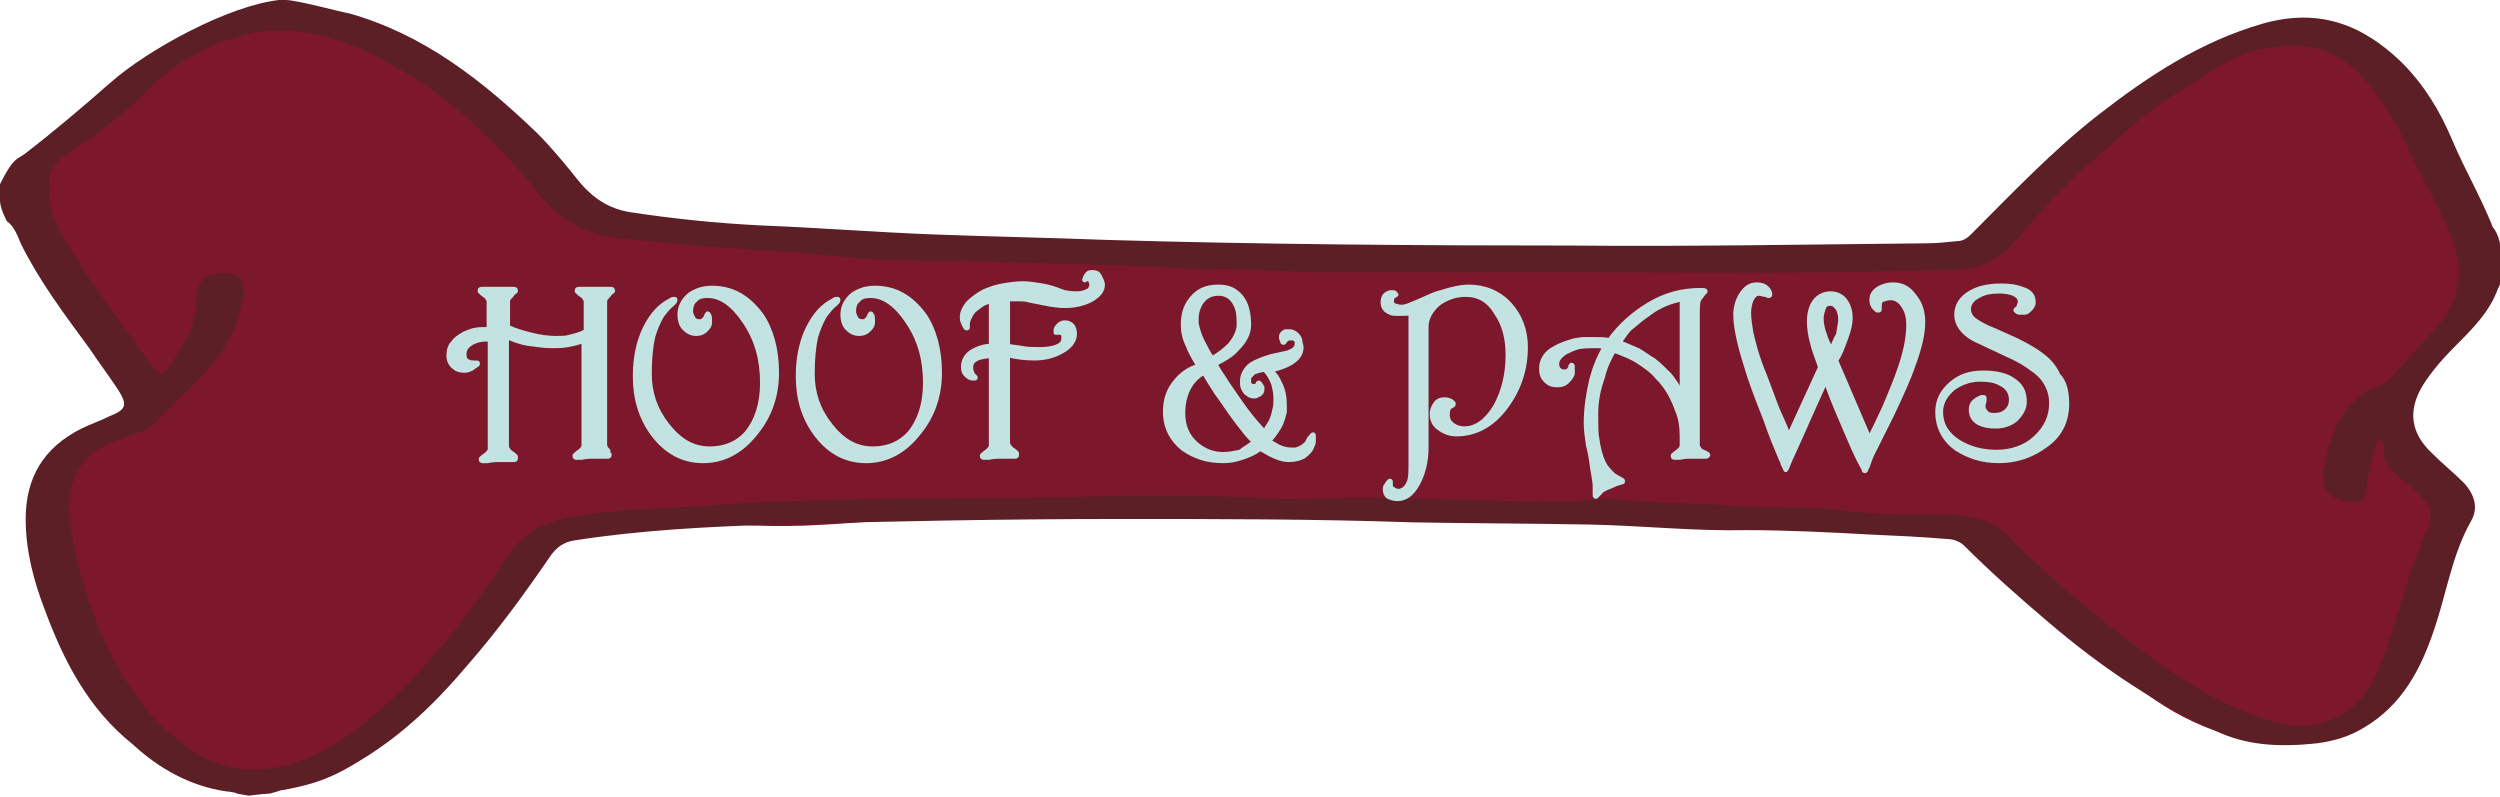 <?xml version="1.0" encoding="UTF-8"?> <!-- Generator: Adobe Illustrator 24.0.1, SVG Export Plug-In . SVG Version: 6.00 Build 0) --> <svg xmlns="http://www.w3.org/2000/svg" xmlns:xlink="http://www.w3.org/1999/xlink" id="Layer_1" x="0px" y="0px" viewBox="0 0 224 71.4" style="enable-background:new 0 0 224 71.4;" xml:space="preserve"> <style type="text/css"> .st0{fill:#7D172B;stroke:#7D162C;stroke-miterlimit:10;} .st1{fill:#5C1F26;} .st2{fill:#C1E2E0;stroke:#C2E3E1;stroke-width:0.4;stroke-linejoin:round;stroke-miterlimit:10;} </style> <path class="st0" d="M10.1,8.1c4.8-3.3,7.2-5,10.7-5.9c3.1-0.8,5.6-0.7,6.4-0.6c5.2,0.3,8.9,2.5,11.1,3.9c4.6,2.8,7.5,6.5,8.1,7.2 c2.5,3.1,3.2,5.1,6,6.6c1.7,0.9,3.1,1.1,5.4,1.3c9.3,1,17.2,1.2,18.1,1.3c3.1,0.1,6.2,0.2,9.3,0.3c12,0.3,16.9,0.6,24.2,0.9 c31.2,1.1,28.5-1.2,40.9,0.3c7.8,0.9,15.7-0.8,23.6-0.4c0.4,0,1.9,0.1,3.4-0.7c1.4-0.8,2-2,2.3-2.4c0.8-1.3,3-3.2,7.6-7 c5.1-4.3,7.7-6.4,11.6-8.1c2.8-1.2,4.8-2.1,7.4-1.8c4.4,0.4,7.3,3.4,8.7,4.8c1.7,1.8,3.1,5.1,5.8,11.8c0.6,1.5,1.3,3.4,0.9,5.7 c-0.3,1.8-1.1,3.1-1.4,3.6c-1.4,2.2-2.5,2.1-4.1,4.6c-0.7,1-1.3,2-1.5,3.4c-0.1,0.6-0.3,2.4,0.6,3.9c1,1.6,2.5,1.4,3.4,3.2 c0.3,0.6,0.4,1.2,0.5,1.7c0.3,2-0.4,3.6-1.7,6.7c-0.6,1.5-1.3,3.1-1.9,4.6c-1.9,4.6-2.2,5.4-3.2,6.5c-0.4,0.4-1.6,1.5-3.6,2.2 c-1.7,0.6-3.1,0.5-4.5,0.5c-1-0.1-3.4-0.3-6.6-1.6c-2.6-1.1-4.2-2.2-6.7-4.1c-3-2.2-5.3-4.3-6.8-5.7c-1.8-1.7-3.8-3.1-5.5-4.8 c-0.3-0.3-1.1-1.1-2.4-1.7c0,0-1-0.5-2.1-0.9c-3.3-1-11.3-0.6-14.9-0.6c-2.6,0-1.4-0.2-7.7-0.5c-4.9-0.2-8.4-0.3-11.9-0.3 c-6.1-0.1-12.2-0.2-18.2-0.2c-13.6-0.1-12.5-0.2-18.1-0.2c-27.4-0.1-27.6,1.5-37.5,0.9c-5.1-0.3-10.1,1-15.2,1.3 c-0.4,0-1.3,0.1-2.3,0.6c-1.3,0.7-1.8,1.9-2.4,3.2c-0.4,0.7-1.3,2.1-3.1,4.7c-1.7,2.5-3.3,4.2-4.8,5.7c-1.8,1.8-3.4,3.5-6,5.1 c-2.2,1.4-3.9,2.5-6.6,3c-0.7,0.1-4.3,0.7-8.4-1c-3.4-1.5-5.3-3.8-6.5-5.3c-1.8-2.3-2.6-4.2-4-7.7c-2.1-5.2-2.3-8.1-2.3-9.7 c0-2.7,0.5-3.8,0.9-4.4c1.2-1.8,3.2-2.4,4.5-2.8c2.9-1,3-1.3,3.1-1.9c0.1-0.6-0.1-0.2-1.4-2.5c-0.5-0.9-0.3-1-0.9-2.4 c-0.4-1-0.8-1.8-2.9-4.7c-1.6-2.2-2.3-3.3-2.7-3.8c-1.4-1.9-2.2-2.6-2.6-4.2C2,18.7,1.8,17.8,2,16.8c0.3-1.6,1.3-2.6,2-3.2 C7.3,10.4,9,8.9,10.1,8.1z"></path> <g> <g> <g> <path class="st1" d="M25.6,0c1,0,5,1.1,5.7,1.2c6.7,1.9,11.9,6,16.8,10.7c1.4,1.4,2.7,3,3.9,4.5c1.2,1.4,2.6,2.3,4.4,2.6 c3.9,0.6,7.8,1,11.8,1.2c5.1,0.2,10.2,0.6,15.3,0.8c5.3,0.2,10.5,0.3,15.8,0.5c13.8,0.4,27.7,0.5,41.5,0.5 c10.6,0.1,21.2-0.1,31.8-0.2c0.9,0,1.8-0.1,2.8-0.2c0.5,0,0.9-0.3,1.2-0.6c3.7-3.7,7.3-7.5,11.4-10.7c4.5-3.5,9.2-6.6,14.8-8.2 c5-1.4,8.9,0.1,12.4,3.5c2,2,3.4,4.3,4.5,6.9c1.3,3.1,3.1,6,4.1,9.1c0,0.1-0.5-1.3-0.4-1.2c0.9,1.2,0.7,2.9,0.7,4.1 c0,1-0.2,1.2-0.3,1.4c-0.7,2-2.3,3.6-3.7,5c-1.1,1.1-2.1,2.2-3,3.6c-1.4,2.3-1.1,4.3,0.8,6.1c0.9,0.9,2,1.8,2.9,2.7 c0.9,1,1.3,2.2,0.6,3.4c-1.7,3-2.2,6.5-3.3,9.7c-1.2,3.6-2.9,6.8-6.3,8.8c-1.3,0.8-2.7,1.2-4.2,1.4c-2.9,0.3-5.8,0.3-8.6-0.9 c-5.7-2.5-10.7-5.9-15.4-9.9c-2.6-2.2-5.2-4.5-7.6-6.9c-0.4-0.4-1-0.6-1.5-0.6c-2.3-0.2-4.5-0.3-6.8-0.4 c-3.7-0.2-7.5-0.4-11.2-0.4c-4.7,0.1-9.3-0.4-14-0.5c-5.3-0.1-10.7-0.1-16-0.2c-8.7-0.3-17.4-0.3-26.1-0.3 c-10.4,0-20.8,0.2-31.2,0.5c-5.9,0.2-11.8,0.5-17.6,1.4c-0.9,0.1-1.6,0.5-2.2,1.3c-2.4,3.5-4.8,6.8-7.6,10 c-2.7,3.2-5.7,6.1-9.3,8.3c-2.4,1.5-3.9,2.2-7.2,2.8c-0.2,0,0,0-1.1,0.3c-2.8,0.2-1.1,0.3-3,0c0-0.1-0.9-0.2-1-0.2 c-3.2-0.5-5.9-2-8.3-4.2C7.9,63.5,5.7,59.2,4,54.6c-1-2.6-1.7-5.3-1.7-8.1c0-3.7,1.6-6.4,5-8.1c0.8-0.4,1.7-0.7,2.5-1.1 c1.5-0.6,1.7-1,0.7-2.5c-0.8-1.2-1.7-2.4-2.5-3.6c-2.2-3-4.4-5.9-6.1-9.3c-0.3-0.7-0.6-1.6-1.3-2.1C-0.2,18.2,0,17.9,0,16.5 c1.2-2.4,1.5-2.2,2.2-2.7c2.6-2,5.2-4.2,7.7-6.4C13.3,4.4,20.5,0.5,25,0 M4.5,16.8c-0.3,1.6,0.4,3,1.1,4.3 c2.3,4.1,5.3,7.8,8,11.7c0.6,0.8,1.2,0.7,1.6,0c1.2-1.8,2.4-3.7,2.4-6c0-1.6,0.8-2.3,2.5-2.3c1.3,0,1.8,0.4,1.7,1.7 c-0.2,2.1-1,4.1-2.3,5.8c-1.6,2.2-3.8,3.9-5.6,5.9c-0.5,0.5-1.2,0.8-1.9,1c-1.6,0.6-3.3,1-4.5,2.5c-1.5,1.9-1.5,4.1-1.1,6.3 c0.6,3.4,1.6,6.8,3.1,10c1.7,3.6,3.9,6.8,7.1,9.1c2.1,1.6,4.6,2.4,7.3,2.1c4.2-0.5,7.5-2.9,10.5-5.6c4.3-3.9,7.8-8.4,10.9-13.2 c1.5-2.4,3.4-3.3,6-3.8c4.5-0.8,9.1-0.7,13.7-1.1c4.3-0.4,8.7-0.3,13-0.5c6.5-0.2,12.9,0,19.4-0.2c5.7-0.2,11.4-0.1,17.1,0.2 c3.2,0.1,6.4-0.2,9.6-0.1c5.7,0.1,11.3,0.4,17,0.3c1,0,2.1-0.3,3.1-0.2c3.5,0.4,7.1,0.3,10.6,0.6c3.6,0.3,7.2,0,10.8,0.5 c3,0.4,6.1,0.2,9.1,0.3c1.9,0.1,3.7,0.4,5.1,1.8c3.7,3.8,7.9,7.2,12.1,10.4c3.6,2.7,7.3,5,11.6,6.3c1.1,0.3,2.2,0.5,3.4,0.4 c3.4-0.4,5.3-2.6,6.4-5.5c1.6-3.9,2.3-8,4.1-11.8c0.8-1.9,0.4-2.4-1.2-3.9c-1.1-1.1-2.9-1.8-2.6-3.9c0-0.2-0.1-0.4-0.3-0.5 c-0.3,0-0.3,0.3-0.4,0.5c-0.5,1.3-0.7,2.7-0.9,4.2c-0.1,0.5-0.3,0.9-0.9,0.9c-1.8-0.1-3.5-0.7-2.8-3.2c0.1-0.2,0.1-0.5,0.1-0.7 c0.5-2.4,1.4-4.4,3.4-5.9c0.7-0.5,1.6-0.5,2.2-1.1c1.5-1.7,3-3.3,4.5-5c1.2-1.4,1.9-3.1,1.8-4.9c-0.1-1.8-0.8-3.5-1.6-5.1 c-1.1-2.2-2.3-4.4-3.3-6.6c-1.1-2.2-2.3-4.1-4-5.9c-2.7-2.7-5.8-2.9-9.2-2.1c-2.5,0.6-4.5,2.2-6.6,3.5c-2,1.2-3.9,2.6-5.5,4.1 c-1.6,1.5-3.3,2.8-4.8,4.3c-1.7,1.7-3.3,3.5-4.9,5.4c-1.5,1.7-3.4,2.4-5.6,2.4c-3.9,0-7.9,0.2-11.8,0.2c-7.5,0.1-14.9,0-22.4,0 c-7.3,0-14.5,0-21.8,0c-3.1,0-6.2-0.3-9.3-0.3c-2,0.1-4-0.1-6-0.2c-5.3-0.2-10.7-0.3-16-0.5c-2.6-0.1-5.2,0-7.9-0.1 c-2.9-0.1-5.8-0.5-8.7-0.7c-5-0.3-10-0.7-15-1.2c-3-0.3-5.5-1.4-7.5-3.9c-3.1-3.9-6.6-7.4-10.8-10.2c-1.9-1.2-3.8-2.3-5.9-3.2 C28.7,3,25.9,2.4,23,2.9c-4,0.7-7.4,2.7-10.2,5.6c-1.9,1.9-4.1,3.5-6.4,5C5.3,14.3,4.1,15.1,4.5,16.8z"></path> </g> </g> <path class="st2" d="M54.6,40.7C54.6,40.8,54.6,40.8,54.6,40.7c0,0.1,0,0.1,0,0.1c0,0.1-0.1,0.1-0.2,0.1c-0.1,0-0.3,0-0.6,0 c-0.4,0-0.6,0-0.7,0c-0.2,0-0.6,0-1,0.1c-0.2,0-0.3,0-0.4,0c-0.1,0-0.2,0-0.2-0.1c0,0,0-0.1,0-0.1c0,0,0.2-0.2,0.5-0.4 c0.2-0.2,0.3-0.3,0.3-0.5v-9.4c-0.4,0.2-0.9,0.3-1.4,0.4c-0.5,0.1-1,0.1-1.5,0.1c-0.6,0-1.2-0.1-2-0.2s-1.4-0.4-2-0.6v9.8 c0,0.1,0.1,0.3,0.3,0.5c0.3,0.2,0.4,0.3,0.5,0.4c0,0,0,0,0,0.1c0,0,0,0,0,0.1c0,0.1-0.1,0.1-0.2,0.1c-0.1,0-0.3,0-0.6,0 c-0.4,0-0.6,0-0.7,0c-0.2,0-0.6,0-1,0.1c-0.2,0-0.3,0-0.4,0c-0.1,0-0.2,0-0.2-0.1c0,0,0-0.1,0-0.1c0,0,0.2-0.2,0.5-0.4 c0.2-0.2,0.3-0.3,0.3-0.5v-9.8c-0.1,0-0.2,0-0.3,0c-0.5,0-0.9,0.1-1.3,0.3c-0.5,0.3-0.7,0.6-0.7,1c0,0.2,0,0.4,0.1,0.5 c0.1,0.1,0.1,0.2,0.3,0.2c0.1,0.1,0.3,0.1,0.5,0.1c0.1,0,0.2,0,0.2,0c0.1,0,0.1,0,0.1,0.1c0,0,0,0.1-0.1,0.1 c-0.1,0.1-0.3,0.2-0.4,0.3c-0.2,0.1-0.4,0.2-0.7,0.2c-0.4,0-0.7-0.1-0.9-0.3c-0.3-0.2-0.5-0.6-0.5-1c0-0.5,0.1-0.9,0.4-1.2 c0.2-0.3,0.5-0.5,1-0.8c0.2-0.1,0.5-0.2,0.8-0.3c0.4-0.1,0.9-0.1,1.4-0.1V27c0-0.1-0.1-0.3-0.3-0.5c-0.2-0.1-0.3-0.2-0.5-0.4 c0,0,0-0.1,0-0.1c0-0.1,0.1-0.1,0.2-0.1c0.1,0,0.3,0,0.6,0c0.4,0,0.6,0,0.8,0c0.3,0,0.6,0,0.9,0c0.3,0,0.5,0,0.5,0 c0.1,0,0.2,0,0.2,0.1c0,0,0,0.1,0,0.1c0,0-0.2,0.1-0.4,0.4c-0.2,0.2-0.3,0.3-0.3,0.5v2.3c0.6,0.3,1.3,0.5,2.1,0.7 c0.8,0.2,1.5,0.3,2.2,0.3c0.5,0,0.9,0,1.2-0.1c0.4-0.1,0.9-0.2,1.5-0.5V27c0-0.1-0.1-0.3-0.3-0.5c-0.2-0.1-0.3-0.2-0.5-0.4 c0,0,0-0.1,0-0.1c0-0.1,0.1-0.1,0.2-0.1c0.1,0,0.3,0,0.6,0c0.4,0,0.6,0,0.8,0c0.3,0,0.6,0,0.9,0c0.3,0,0.5,0,0.5,0 c0.1,0,0.2,0,0.2,0.1c0,0,0,0.1,0,0.1c0,0-0.2,0.1-0.4,0.4c-0.2,0.2-0.3,0.3-0.3,0.5v12.9c0,0.1,0.1,0.3,0.3,0.5 C54.4,40.6,54.6,40.7,54.6,40.7L54.6,40.7z"></path> <path class="st2" d="M69.6,33.4c0,2-0.6,3.8-1.8,5.3c-1.3,1.7-2.9,2.6-4.8,2.6c-1.8,0-3.3-0.8-4.5-2.4c-1.1-1.5-1.6-3.2-1.6-5.2 c0-1.6,0.3-3.1,0.9-4.3c0.6-1.2,1.3-2,2.3-2.5c0.1-0.1,0.2-0.1,0.3-0.1c0.1,0,0.1,0,0.1,0.1c0,0.1-0.1,0.2-0.2,0.3 c-0.4,0.3-0.7,0.7-1,1.1c-0.3,0.5-0.6,1.2-0.8,1.9c-0.2,0.9-0.3,2-0.3,3.3c0,1.7,0.5,3.2,1.6,4.6c1.1,1.4,2.3,2.1,3.8,2.1 c1.4,0,2.5-0.5,3.3-1.4c0.9-1.1,1.4-2.6,1.4-4.5c0-2.1-0.5-3.9-1.6-5.5c-1-1.5-2.1-2.3-3.3-2.3c-0.5,0-0.9,0.1-1.1,0.4 c-0.3,0.2-0.4,0.6-0.4,1c0,0.2,0.1,0.4,0.2,0.6c0.1,0.2,0.3,0.3,0.5,0.3c0.1,0,0.1,0,0.2,0c0.1,0,0.1,0,0.2-0.1 c0.1-0.1,0.1-0.1,0.2-0.2c0-0.1,0.1-0.1,0.1-0.2c0-0.1,0-0.1,0.1-0.1c0,0,0-0.1,0-0.1c0,0,0.1,0,0.1,0.1c0.1,0.1,0.1,0.3,0.1,0.5 c0,0,0,0.1,0,0.1c0,0,0,0.1,0,0.1c0,0.3-0.2,0.5-0.4,0.7s-0.5,0.3-0.8,0.3c-0.5,0-0.8-0.2-1.1-0.5c-0.3-0.3-0.4-0.8-0.4-1.2 c0-0.7,0.3-1.3,0.9-1.8c0.6-0.4,1.2-0.6,2-0.6c1.8,0,3.2,0.8,4.4,2.4C69.1,29.5,69.6,31.3,69.6,33.4L69.6,33.4z"></path> <path class="st2" d="M84.2,33.4c0,2-0.6,3.8-1.8,5.3c-1.3,1.7-2.9,2.6-4.8,2.6c-1.8,0-3.3-0.8-4.5-2.4c-1.1-1.5-1.6-3.2-1.6-5.2 c0-1.6,0.3-3.1,0.9-4.3c0.6-1.2,1.3-2,2.3-2.5c0.1-0.1,0.2-0.1,0.3-0.1c0.1,0,0.1,0,0.1,0.1c0,0.1-0.1,0.2-0.2,0.3 c-0.4,0.3-0.7,0.7-1,1.1c-0.3,0.5-0.6,1.2-0.8,1.9c-0.2,0.9-0.3,2-0.3,3.3c0,1.7,0.5,3.2,1.6,4.6c1.1,1.4,2.3,2.1,3.8,2.1 c1.4,0,2.5-0.5,3.3-1.4c0.9-1.1,1.4-2.6,1.4-4.5c0-2.1-0.5-3.9-1.6-5.5c-1-1.5-2.1-2.3-3.3-2.3c-0.5,0-0.9,0.1-1.1,0.4 c-0.3,0.2-0.4,0.6-0.4,1c0,0.2,0.1,0.4,0.2,0.6c0.1,0.2,0.3,0.3,0.5,0.3c0,0,0.1,0,0.2,0c0.1,0,0.1,0,0.2-0.1 c0.1-0.1,0.1-0.1,0.2-0.2c0-0.1,0.1-0.1,0.1-0.2c0-0.1,0-0.1,0.1-0.1c0,0,0-0.1,0-0.1c0,0,0.1,0,0.1,0.1c0.1,0.1,0.1,0.3,0.1,0.5 c0,0,0,0.1,0,0.1c0,0,0,0.1,0,0.1c0,0.3-0.2,0.5-0.4,0.7s-0.5,0.3-0.8,0.3c-0.5,0-0.8-0.2-1.1-0.5c-0.3-0.3-0.4-0.8-0.4-1.2 c0-0.7,0.3-1.3,0.9-1.8c0.6-0.4,1.2-0.6,2-0.6c1.8,0,3.2,0.8,4.4,2.4C83.7,29.5,84.2,31.3,84.2,33.4L84.2,33.4z"></path> <path class="st2" d="M98.8,25.5c0,0.6-0.4,1-1.1,1.4c-0.6,0.3-1.4,0.5-2.2,0.5c-0.7,0-1.3-0.1-1.8-0.2c-0.5-0.1-1-0.2-1.5-0.3 c-0.3-0.1-0.6-0.1-0.9-0.1c-0.3,0-0.6,0-1,0V31c0.4,0.1,0.8,0.1,1.3,0.2c0.5,0.1,1.1,0.1,1.6,0.1c0.6,0,1.1-0.1,1.4-0.2 c0.5-0.2,0.7-0.4,0.7-0.8c0-0.2,0-0.3-0.1-0.4c-0.1-0.1-0.2-0.1-0.3-0.1c0,0-0.1,0-0.1,0c0,0-0.1,0-0.1,0c0,0-0.1,0-0.1,0 c0,0,0-0.1,0-0.2c0-0.2,0.1-0.3,0.3-0.5c0.1-0.1,0.3-0.2,0.5-0.2c0.3,0,0.5,0.1,0.7,0.3c0.1,0.2,0.2,0.4,0.2,0.7 c0,0.6-0.4,1.2-1.2,1.6c-0.7,0.4-1.5,0.6-2.4,0.6c-0.9,0-1.7-0.1-2.4-0.3v7.9c0,0.1,0.1,0.3,0.3,0.5c0.3,0.2,0.4,0.3,0.5,0.4 c0,0,0,0,0,0.1c0,0,0,0,0,0.1c0,0.1-0.1,0.1-0.2,0.1c-0.1,0-0.3,0-0.6,0c-0.4,0-0.6,0-0.7,0c-0.2,0-0.6,0-1,0.1c-0.2,0-0.3,0-0.4,0 c-0.1,0-0.2,0-0.2-0.1c0,0,0-0.1,0-0.1c0,0,0.2-0.2,0.5-0.4c0.2-0.2,0.3-0.3,0.3-0.5v-8c-0.5,0-0.9,0.1-1.2,0.2 c-0.4,0.2-0.6,0.4-0.6,0.8c0,0.2,0,0.3,0.1,0.5c0,0.1,0.1,0.2,0.2,0.3c0,0,0.1,0.1,0.1,0.1c0,0.1,0,0.1-0.1,0.1 c-0.2,0-0.4,0-0.6-0.2c-0.3-0.2-0.4-0.5-0.4-0.8c0-0.6,0.3-1.1,0.8-1.4c0.5-0.3,1.1-0.5,1.7-0.5v-4c-0.1,0-0.3,0-0.4,0.1 c-0.4,0.1-0.7,0.4-1.1,0.7c-0.3,0.3-0.4,0.6-0.5,0.8c-0.1,0.2-0.1,0.4-0.1,0.6c0,0.1,0,0.1,0,0.1c0,0.1,0,0.1-0.1,0.1 c0,0-0.1,0-0.1-0.1c-0.1-0.1-0.1-0.2-0.2-0.4c-0.1-0.2-0.1-0.3-0.1-0.5c0-0.4,0.2-0.8,0.5-1.2c0.4-0.4,0.9-0.8,1.5-1.1 c0.5-0.2,1-0.4,1.6-0.5c0.6-0.1,1.2-0.2,1.9-0.2c0.5,0,1.1,0.1,1.7,0.2c0.6,0.1,1.2,0.3,1.7,0.5s1.1,0.2,1.5,0.2 c0.3,0,0.6-0.1,0.8-0.2c0.3-0.1,0.4-0.4,0.4-0.6c0-0.2-0.1-0.3-0.1-0.4c-0.1-0.1-0.2-0.1-0.3-0.1c-0.1,0-0.2,0.1-0.2,0.1 c0,0-0.1,0,0-0.1c0-0.1,0.1-0.3,0.2-0.4c0.1-0.2,0.3-0.2,0.5-0.2c0.3,0,0.5,0.1,0.6,0.3C98.7,25.1,98.8,25.3,98.8,25.5L98.8,25.5z"></path> <path class="st2" d="M117.7,39c0,0,0,0.1,0,0.2c0,0.1,0,0.1,0,0.2c0,0.2,0,0.4-0.1,0.5c-0.1,0.4-0.4,0.7-0.8,1 c-0.4,0.2-0.8,0.3-1.3,0.3c-0.6,0-1.1-0.2-1.7-0.5c-0.2-0.1-0.5-0.3-0.9-0.5c-0.5,0.4-1,0.6-1.6,0.8c-0.6,0.2-1.1,0.3-1.7,0.3 c-1.5,0-2.6-0.4-3.6-1.1c-1-0.8-1.6-1.9-1.6-3.3c0-1.1,0.3-2,1-2.8c0.5-0.6,1.2-1.1,2-1.3c-0.6-1-0.9-1.6-0.9-1.7 c-0.4-0.8-0.5-1.4-0.5-2c0-1.1,0.3-1.9,1-2.6c0.6-0.6,1.3-0.8,2.2-0.8c0.9,0,1.5,0.3,2,0.9c0.5,0.6,0.7,1.5,0.7,2.5 c0,0.7-0.3,1.4-1,2.1c-0.5,0.6-1.2,1-2,1.4c0.2,0.5,0.6,1,1.1,1.8c0.6,0.9,1.1,1.6,1.6,2.3c0.6,0.8,1.2,1.5,1.7,2l0.3-0.5 c0.3-0.4,0.5-0.9,0.6-1.5c0.1-0.3,0.1-0.6,0.1-1c0-0.5-0.1-0.9-0.2-1.3c-0.2-0.5-0.4-0.9-0.8-1.3c-0.1,0-0.3,0.1-0.5,0.1 c-0.2,0.1-0.4,0.1-0.5,0.2c-0.1,0.1-0.2,0.2-0.3,0.3c-0.1,0.1-0.1,0.2-0.1,0.4c0,0.1,0,0.1,0,0.2c0,0.1,0.1,0.1,0.1,0.2 c0.1,0.1,0.2,0.1,0.3,0.1c0.1,0,0.1,0,0.2,0c0.1-0.1,0.2-0.1,0.2-0.1c0,0,0-0.1,0-0.1c0-0.1,0.1-0.1,0.1-0.1l0.1,0.1l0.2,0.3l0,0.1 c0,0.3-0.1,0.5-0.4,0.6c-0.1,0-0.1,0.1-0.2,0.1c-0.1,0-0.1,0-0.2,0c-0.2,0-0.4-0.1-0.5-0.2c-0.2-0.1-0.3-0.3-0.4-0.5 c-0.1-0.2-0.1-0.4-0.1-0.6c0-0.4,0.1-0.7,0.3-1c0.2-0.3,0.4-0.5,0.8-0.7c0.4-0.2,0.9-0.4,1.6-0.6c0.5-0.1,0.9-0.2,1.4-0.3 c0.5-0.2,0.8-0.4,0.8-0.8c0-0.1,0-0.1,0-0.2c-0.1-0.2-0.2-0.3-0.5-0.3c-0.1,0-0.3,0-0.4,0.1c-0.1,0-0.1,0.1-0.2,0.2 c0,0.1-0.1,0.1-0.1,0.1s-0.1,0-0.1-0.1c0-0.1-0.1-0.2-0.1-0.3c0-0.2,0-0.3,0.1-0.4c0.1-0.1,0.2-0.2,0.3-0.2c0.1,0,0.2,0,0.2,0 c0.1,0,0.1,0,0.1,0c0.3,0,0.5,0.1,0.7,0.3c0.2,0.2,0.3,0.4,0.3,0.6c0,0.2,0.1,0.3,0.1,0.5c0,0.6-0.3,1-0.9,1.4 c-0.5,0.3-1.1,0.5-1.9,0.7c0.3,0.2,0.6,0.5,0.8,1c0.4,0.7,0.5,1.4,0.5,2.1c0,0.2,0,0.4,0,0.6c-0.1,0.4-0.2,0.9-0.5,1.4 c-0.3,0.5-0.6,0.9-0.9,1.2c0.2,0.2,0.5,0.3,0.8,0.5c0.4,0.2,0.8,0.3,1.2,0.3c0,0,0.1,0,0.3,0c0.2,0,0.4-0.1,0.6-0.2 c0.2-0.1,0.4-0.3,0.5-0.4l0.2-0.4l0.1-0.1C117.6,38.9,117.7,38.9,117.7,39L117.7,39z M111,29.3c0-0.2,0-0.3,0-0.5 c0-0.7-0.1-1.2-0.4-1.7c-0.3-0.5-0.8-0.8-1.4-0.8c-0.6,0-1.1,0.2-1.5,0.7c-0.3,0.4-0.5,1-0.5,1.5c0,0.1,0,0.1,0,0.2 c0,0.1,0,0.1,0,0.3c0.1,0.4,0.2,0.9,0.5,1.5s0.6,1.2,0.9,1.6c0.6-0.3,1.2-0.8,1.6-1.2C110.7,30.3,110.9,29.8,111,29.3L111,29.3z M112.4,39.6c-0.5-0.4-1-1.1-1.7-2c-0.6-0.8-1.1-1.6-1.7-2.4c-0.5-0.8-0.9-1.4-1.1-1.8c-0.3,0.1-0.7,0.4-1.1,0.9 c-0.5,0.7-0.8,1.6-0.8,2.7c0,1.2,0.4,2.1,1.2,2.8c0.7,0.6,1.5,0.9,2.4,0.9c0.5,0,1-0.1,1.5-0.2C111.5,40.2,112,39.9,112.4,39.6 L112.4,39.6z"></path> <path class="st2" d="M136.7,31.1c0,2-0.6,3.8-1.8,5.4c-1.2,1.6-2.7,2.4-4.4,2.4c-0.6,0-1.1-0.2-1.5-0.5c-0.5-0.3-0.7-0.8-0.7-1.3 c0-0.3,0.1-0.6,0.3-0.9c0.2-0.3,0.5-0.4,0.8-0.4c0.2,0,0.3,0,0.5,0.1c0.1,0,0.2,0.1,0.3,0.2c0.1,0.1,0,0.1,0,0.2 c-0.2,0.1-0.4,0.2-0.4,0.3c-0.1,0.2-0.1,0.4-0.1,0.6c0,0.4,0.2,0.7,0.5,0.9c0.3,0.2,0.6,0.3,1,0.3c1.1,0,2-0.7,2.8-2 c0.7-1.3,1.1-2.8,1.1-4.6c0-1.4-0.3-2.7-1-3.7c-0.7-1.2-1.6-1.7-2.8-1.7c-0.9,0-1.7,0.3-2.4,0.8c-0.7,0.6-1.1,1.3-1.1,2.1v10.8 c0,1.3-0.3,2.4-0.8,3.3c-0.5,0.9-1.1,1.3-1.8,1.3c-0.3,0-0.6-0.1-0.8-0.2c-0.2-0.1-0.3-0.4-0.3-0.6c0-0.2,0-0.3,0.1-0.4 c0.1-0.1,0.1-0.2,0.2-0.3c0.1,0,0.1-0.1,0.1-0.1c0.1,0,0.1,0,0.1,0.1c0,0.1,0,0.2,0,0.3c0,0.1,0.1,0.3,0.2,0.3 c0.1,0.1,0.3,0.2,0.5,0.2c0.1,0,0.1,0,0.1,0c0.4-0.1,0.6-0.3,0.8-0.7c0.2-0.4,0.2-1,0.2-1.8V28c-0.2,0.1-0.4,0.1-0.6,0.1 s-0.5,0-0.8,0c-0.3,0-0.5-0.1-0.8-0.3c-0.2-0.2-0.3-0.4-0.3-0.7c0-0.5,0.2-0.8,0.7-0.9c0.1,0,0.1,0,0.2,0c0.1,0,0.2,0,0.2,0.1 c0.1,0.1,0.1,0.1,0.1,0.1s-0.1,0.1-0.2,0.1c-0.1,0.1-0.2,0.2-0.2,0.4c0,0,0,0.1,0,0.1c0,0,0,0,0,0.1c0,0.1,0.1,0.2,0.3,0.3 c0.1,0,0.3,0.1,0.5,0.1c0.1,0,0.1,0,0.2,0c0.2,0,0.7-0.2,1.4-0.5c0.9-0.4,1.5-0.7,2-0.8c0.9-0.3,1.8-0.5,2.5-0.5 c1.4,0,2.7,0.5,3.7,1.6C136.2,28.3,136.7,29.6,136.7,31.1L136.7,31.1z"></path> <path class="st2" d="M153,40.7C153,40.8,153.1,40.8,153,40.7c0,0.1,0,0.1,0,0.1c0,0.1-0.1,0.1-0.2,0.1c-0.1,0-0.3,0-0.6,0 c-0.4,0-0.6,0-0.7,0c-0.2,0-0.6,0-1,0.1c-0.2,0-0.3,0-0.4,0c-0.1,0-0.2,0-0.2-0.1c0,0,0-0.1,0-0.1c0,0,0.2-0.2,0.5-0.4 c0.2-0.2,0.3-0.3,0.3-0.5c0-0.1,0-0.2,0-0.3c0-0.1,0-0.3,0-0.5c0-0.8-0.1-1.6-0.4-2.3c-0.4-1.1-0.9-2.1-1.8-3 c-0.5-0.6-1.1-1-1.7-1.4c-0.6-0.4-1.4-0.7-2.2-1c-0.4,0.7-0.8,1.5-1,2.4c-0.4,1.1-0.6,2.2-0.6,3.2c0,1.1,0,1.9,0.1,2.3 c0.1,0.8,0.3,1.6,0.6,2.2c0.2,0.4,0.5,0.7,0.8,1c0.2,0.2,0.5,0.3,0.8,0.5c0.1,0,0.1,0.1,0.1,0.1c0,0.1,0,0.1-0.1,0.1 c-0.2,0.1-0.4,0.1-0.6,0.2c-0.2,0.1-0.4,0.2-0.7,0.3c-0.2,0.1-0.5,0.2-0.6,0.4c-0.1,0.1-0.2,0.2-0.3,0.3c-0.1,0-0.1,0.1-0.1,0.1 c-0.1,0-0.1-0.1-0.1-0.2c0-0.2,0-0.5,0-0.8c0-0.3-0.1-0.7-0.2-1.4c-0.1-0.7-0.2-1.5-0.4-2.2c-0.1-0.7-0.2-1.4-0.2-2 c0-1.3,0.2-2.6,0.5-3.9c0.3-1.1,0.7-2.1,1.2-2.9c-0.2,0-0.3-0.1-0.5-0.1c-0.2,0-0.4,0-0.6,0c-0.4,0-0.8,0-1.3,0.1 c-0.4,0.1-0.8,0.3-1.2,0.5c-0.4,0.3-0.7,0.6-0.7,1c0,0.4,0.2,0.6,0.5,0.7c0,0,0.1,0,0.1,0c0.2,0,0.3,0,0.4-0.1 c0.1-0.1,0.2-0.2,0.2-0.3c0-0.1,0.1-0.2,0.1-0.2c0,0,0.1,0,0.1,0.1c0,0.1,0,0.2,0,0.3c0,0.1,0,0.1,0,0.2c0,0.1,0,0.1,0,0.2 c-0.1,0.3-0.3,0.5-0.5,0.7c-0.2,0.2-0.5,0.3-0.8,0.3c0,0-0.1,0-0.1,0c-0.4,0-0.7-0.1-1-0.4c-0.3-0.3-0.4-0.6-0.4-1.1 c0-0.7,0.4-1.4,1.2-1.8c0.5-0.3,1.1-0.5,1.8-0.7c0.2,0,0.5-0.1,0.8-0.1c0.3,0,0.6,0,0.9,0c0.6,0,1,0,1.4,0.1c1-1.4,2.2-2.4,3.5-3.2 c1.5-0.9,3-1.3,4.7-1.3c0.2,0,0.4,0,0.4,0.1c0,0,0,0.1-0.1,0.1c-0.2,0.3-0.4,0.5-0.5,0.7c-0.1,0.3-0.1,0.8-0.1,1.6v11.4 c0,0.1,0.1,0.3,0.3,0.5C152.9,40.6,153,40.7,153,40.7L153,40.7z M150.7,35.3v-8.5c-1,0.2-2.1,0.6-3.1,1.4c-0.6,0.4-1,0.8-1.4,1.1 s-0.7,0.8-1.1,1.4c0.6,0.2,1.2,0.5,1.7,0.7c0.5,0.3,0.9,0.6,1.4,0.9c0.5,0.4,1,0.9,1.4,1.3C150,34.1,150.4,34.7,150.7,35.3 L150.7,35.3z"></path> <path class="st2" d="M172.3,28.9c0,1-0.3,2.3-0.9,3.9c-0.4,1.2-1.1,2.7-1.9,4.4c-0.6,1.2-1.2,2.4-1.8,3.6c-0.1,0.2-0.2,0.5-0.3,0.8 c-0.1,0.3-0.2,0.4-0.2,0.5c0,0-0.1,0.1-0.1,0.1c0,0-0.1,0-0.1-0.1c0-0.1-0.2-0.4-0.5-1c-0.4-0.8-0.9-2-1.5-3.4s-1.1-2.6-1.4-3.6 c-0.3,0.7-0.7,1.5-1,2.2c-0.4,0.9-0.8,1.8-1.2,2.7c-0.5,1.1-0.8,1.8-1,2.2c0,0.1-0.1,0.2-0.2,0.5c-0.1,0.2-0.1,0.3-0.2,0.4 C160,42,160,42,160,42c0,0-0.1,0-0.1-0.1c0,0,0-0.1-0.1-0.2c-0.1-0.2-0.1-0.4-0.2-0.5c-0.5-1.2-1-2.4-1.4-3.6c-0.8-2-1.4-3.6-1.8-5 c-0.6-1.9-0.9-3.4-0.9-4.4c0-0.7,0.2-1.3,0.5-1.8c0.4-0.6,0.8-0.9,1.4-0.9c0.4,0,0.7,0.1,0.9,0.3c0.2,0.2,0.3,0.4,0.3,0.6 c0,0.1-0.1,0.1-0.1,0.1c0,0-0.1,0-0.1,0c-0.1-0.1-0.1-0.1-0.3-0.1c-0.1,0-0.3-0.1-0.5-0.1c-0.3,0-0.5,0.2-0.7,0.6 c-0.1,0.3-0.2,0.7-0.2,1.1c0,0.6,0.1,1.2,0.2,1.8c0.1,0.5,0.3,1.2,0.5,1.9c0.2,0.6,0.4,1.2,0.7,1.9c0.3,0.8,0.6,1.6,0.9,2.4 c0.2,0.6,0.5,1.2,0.8,1.9c0.2,0.4,0.3,0.8,0.5,1.1l2.8-6.1c-0.3-0.9-0.6-1.6-0.7-2.1c-0.2-0.7-0.3-1.4-0.3-2c0-0.8,0.2-1.4,0.5-1.8 c0.3-0.4,0.8-0.7,1.4-0.7c0.5,0,1,0.2,1.3,0.6c0.3,0.4,0.5,0.9,0.5,1.6c0,0.4-0.1,1-0.4,1.8c-0.3,0.8-0.5,1.4-0.9,2l3,7 c0.4-0.8,0.8-1.6,1.3-2.7c0.6-1.4,1.1-2.6,1.5-3.8c0.5-1.5,0.7-2.7,0.7-3.7c0-0.6-0.1-1.1-0.4-1.6c-0.3-0.5-0.7-0.8-1.2-0.8 c-0.3,0-0.6,0.1-0.8,0.2c-0.2,0.1-0.2,0.4-0.2,0.8c0,0.1,0,0.1-0.1,0.1c0,0-0.1,0-0.1,0c-0.3-0.2-0.5-0.5-0.5-0.9 c0-0.5,0.2-0.8,0.7-1.1c0.4-0.2,0.8-0.3,1.2-0.3c0.8,0,1.4,0.3,1.9,1C172.1,27.2,172.3,28,172.3,28.9L172.3,28.9z M164.9,28.6 c0-0.4-0.1-0.7-0.2-0.9c-0.2-0.3-0.4-0.5-0.7-0.5c-0.3,0-0.5,0.1-0.6,0.4c-0.1,0.3-0.2,0.6-0.2,0.9c0,0.5,0.1,1,0.3,1.5 c0.1,0.4,0.3,0.8,0.6,1.3c0.2-0.5,0.4-1,0.6-1.3C164.8,29.4,164.9,28.9,164.9,28.6L164.9,28.6z"></path> <path class="st2" d="M185.2,36.2c0,1.5-0.6,2.8-1.9,3.7c-1.2,0.9-2.6,1.4-4.2,1.4c-1.5,0-2.7-0.4-3.8-1.1c-1.1-0.8-1.7-1.9-1.7-3.3 c0-1,0.4-1.8,1.2-2.5c0.8-0.7,1.7-1,2.9-1c1.1,0,2,0.2,2.6,0.6c0.8,0.5,1.1,1.1,1.1,2c0,0.6-0.3,1.1-0.8,1.6 c-0.5,0.4-1.1,0.6-1.8,0.6c-0.6,0-1.1-0.1-1.5-0.3c-0.5-0.3-0.7-0.7-0.7-1.2c0-0.3,0.1-0.6,0.4-0.8c0.2-0.2,0.4-0.2,0.5-0.3 c0.2,0,0.2,0,0.2,0c0.1,0,0.1,0,0.1,0.1c0,0,0,0.1,0,0.1c0,0,0,0.1,0,0.1c0,0.1-0.1,0.3-0.1,0.5c0,0.2,0.1,0.4,0.3,0.6 c0.2,0.2,0.5,0.2,0.7,0.2c0.4,0,0.8-0.1,1.1-0.4c0.3-0.3,0.4-0.6,0.4-1c0-0.6-0.3-1.1-0.9-1.4c-0.5-0.3-1.1-0.4-1.9-0.4 c-0.9,0-1.7,0.3-2.4,0.8c-0.7,0.6-1.1,1.3-1.1,2.1c0,1.1,0.5,2,1.6,2.7c1,0.6,2.1,0.9,3.4,0.9c1.3,0,2.5-0.4,3.4-1.2 c1-0.9,1.5-1.9,1.5-3.2c0-0.7-0.2-1.3-0.5-1.8c-0.3-0.5-0.7-0.9-1.3-1.3c-0.4-0.3-1-0.7-1.9-1.1c-1.1-0.5-2.1-1-3.2-1.5 c-1.1-0.6-1.6-1.4-1.6-2.2c0-0.8,0.4-1.5,1.3-2c0.7-0.4,1.6-0.6,2.7-0.6c0.8,0,1.4,0.1,1.9,0.3c0.7,0.2,1,0.6,1,1.2 c0,0.2-0.1,0.4-0.3,0.6c-0.2,0.2-0.3,0.3-0.5,0.3c-0.1,0-0.2,0-0.3,0c-0.2,0-0.3,0-0.4-0.1c-0.1-0.1-0.1-0.1-0.1-0.1 c0,0,0-0.1,0.1-0.1c0.1-0.1,0.2-0.2,0.2-0.3c0-0.1,0.1-0.2,0.1-0.3c0-0.4-0.2-0.6-0.6-0.8c-0.3-0.1-0.7-0.2-1.2-0.2 c-0.8,0-1.4,0.1-1.9,0.4c-0.6,0.3-0.9,0.7-0.9,1.2c0,0.4,0.2,0.8,0.7,1.1c0.3,0.2,0.8,0.5,1.6,0.8c1.1,0.5,1.8,0.8,2,0.9 c1,0.5,1.7,0.9,2.2,1.3c0.7,0.5,1.2,1.1,1.5,1.8C185,34.2,185.2,35.1,185.2,36.2L185.2,36.2z"></path> </g> </svg> 
